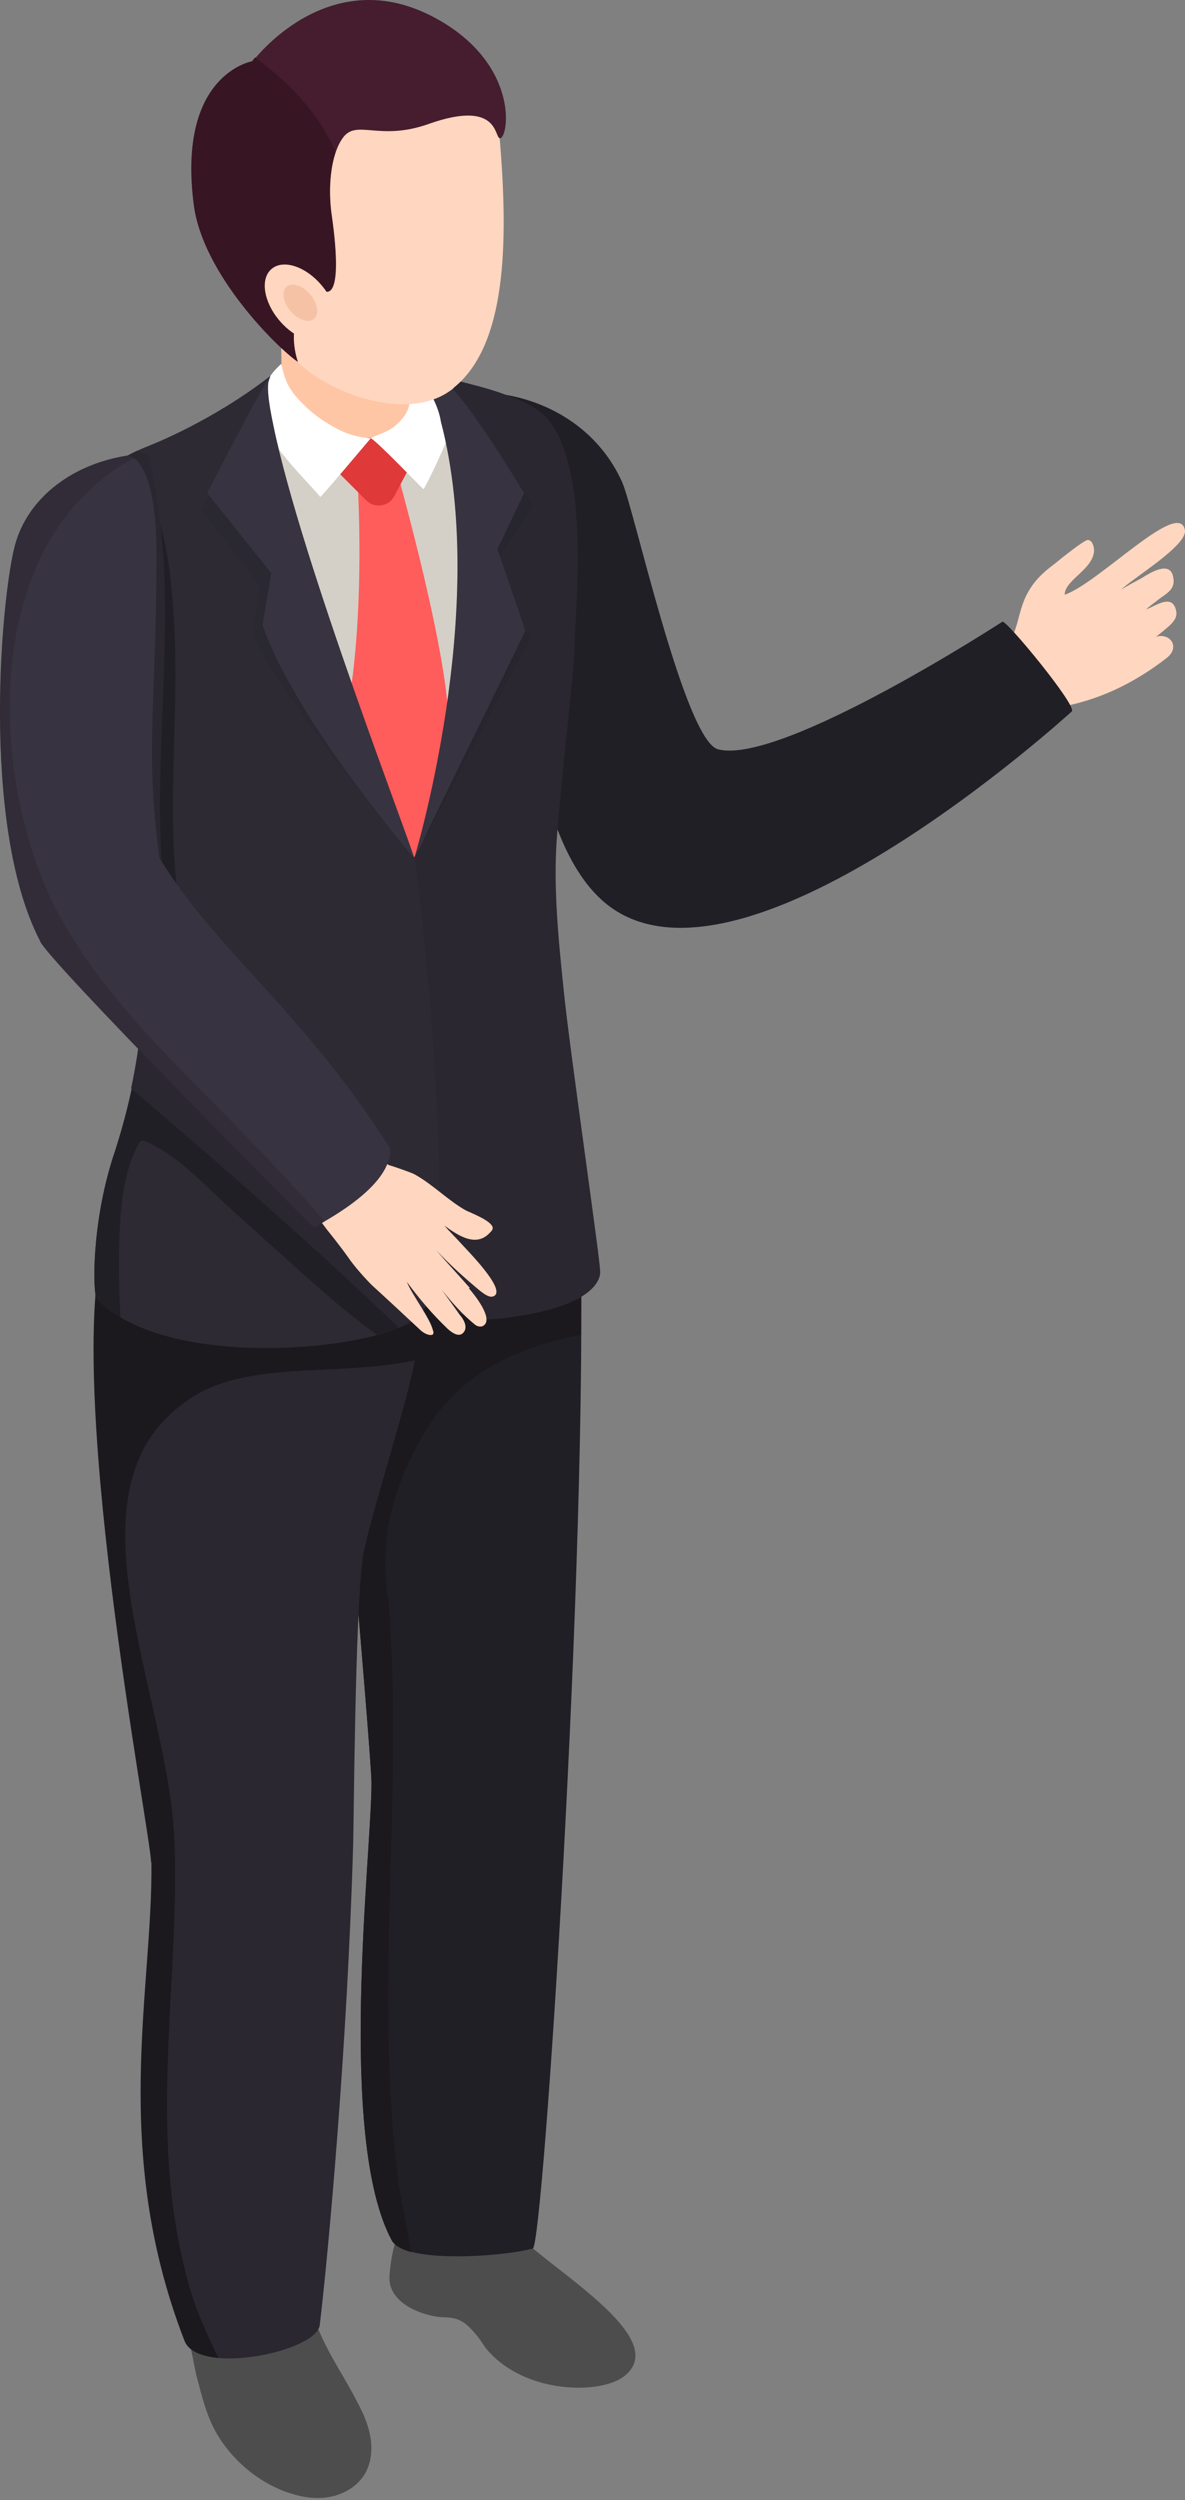 <svg width="249" height="525" viewBox="0 0 249 525" fill="none" xmlns="http://www.w3.org/2000/svg">
<rect x="0" y="0" width="249" height="525" fill="#808080" stroke="none"/>
<path d="M209.744 138.529C208.326 136.638 211.635 135.963 212.648 133.869C214.808 129.412 213.863 124.483 220.548 119.216C221.426 118.541 222.372 117.798 223.182 117.122C223.857 116.582 227.639 113.611 228.449 113.408C229.53 113.206 230.002 115.029 229.867 115.907C229.462 119.689 223.722 121.849 223.722 124.888C230.88 122.457 247.762 104.63 248.978 111.315C249.585 114.556 237.565 121.714 235.54 123.875C235.945 123.47 239.389 121.714 239.929 121.377C241.955 120.094 245.736 117.865 246.479 120.972C247.154 123.74 245.196 124.551 243.508 125.834C243.17 126.104 240.469 128.13 240.942 127.927C242.968 127.184 246.412 124.551 247.154 128.332C247.425 129.75 246.479 130.696 245.534 131.573C245.196 131.844 243.103 133.667 242.833 133.734C245.871 132.789 248.1 135.895 245.129 138.191C231.893 148.456 221.494 148.253 218.928 149.401C218.725 149.469 218.59 149.603 218.455 149.536C218.32 149.536 218.185 149.063 218.117 148.996C217.915 148.658 217.712 148.253 217.51 147.915C216.902 146.835 216.497 147.172 215.821 146.16C214.471 143.931 211.229 140.622 209.676 138.596L209.744 138.529Z" fill="#FFD6BF"/>
<path d="M101.833 86.465C104.332 83.696 103.184 82.345 106.898 83.021C117.297 85.046 126.278 91.327 130.735 101.253C133.301 107.061 143.903 155.681 150.926 157.369C164.297 160.678 210.621 130.561 210.621 130.561C211.296 129.953 226.49 148.388 225.207 149.401C225.207 149.401 154.167 214.431 126.346 188.905C109.329 173.306 110.612 129.413 105.142 113.071C102.981 106.588 100.483 100.105 100.145 93.285C100.01 90.854 100.28 88.153 101.901 86.397L101.833 86.465Z" fill="#211F26"/>
<path d="M66.853 489C68.676 493.592 71.58 497.982 73.944 502.304C74.146 502.641 74.281 502.979 74.484 503.316C75.767 505.68 76.982 508.043 77.59 510.609C78.333 513.581 78.198 516.822 76.712 519.456C75.092 522.157 72.12 523.913 69.014 524.385C65.908 524.925 62.734 524.25 59.763 523.17C53.955 520.941 48.958 516.687 45.717 511.352C43.556 507.773 42.543 503.654 41.463 499.602C40.517 496.091 40.315 492.242 38.626 489H66.786H66.853Z" fill="#4D4D4D"/>
<path d="M101.225 462.394C101.225 462.394 83.668 454.561 81.845 477.791C81.372 483.801 88.935 486.232 92.379 486.569C93.865 486.704 96.093 486.434 98.119 488.258C100.685 490.554 101.563 492.579 102.373 493.457C110.409 502.844 126.481 502.911 131.343 498.86C138.298 493.052 127.291 484.138 116.487 475.765C105.209 466.986 101.293 462.327 101.293 462.327L101.225 462.394Z" fill="#4D4D4D"/>
<path d="M76.511 257.716C76.173 276.692 75.498 289.049 74.957 334.631C74.957 334.631 78.064 370.894 78.064 374.473C78.064 389.531 70.771 448.956 82.318 470.498C84.952 475.36 105.48 473.942 111.963 472.186C114.124 471.578 123.645 326.393 121.957 257.311C121.822 252.382 121.755 249.613 121.755 249.613C111.288 248.668 76.713 247.114 76.511 257.784V257.716Z" fill="#211F26"/>
<path d="M74.957 334.563C75.497 289.049 76.105 276.692 76.51 257.649C76.713 246.979 111.287 248.533 121.754 249.478C121.754 249.478 121.821 252.246 121.956 257.176C122.159 264.131 122.159 271.965 122.091 280.271C109.396 282.837 97.916 287.699 90.421 298.908C82.722 310.996 79.413 323.084 81.642 336.252C84.951 377.984 78.333 417.556 83.871 459.288C84.681 463.677 85.626 468.269 86.369 472.929C84.411 472.389 82.925 471.511 82.317 470.43C70.77 448.956 78.063 389.464 78.063 374.405C78.063 370.826 74.957 334.563 74.957 334.563Z" fill="#1B191D"/>
<path d="M31.806 391.085C32.144 417.758 23.162 451.32 38.761 491.566C41.665 498.995 66.516 493.863 67.191 488.258C68.947 473.537 72.998 429.846 74.214 387.1C74.349 382.238 74.619 339.696 76.172 327.473C76.982 320.788 86.166 293.236 87.517 283.715C88.53 276.219 88.935 268.386 89.273 260.012C89.002 260.485 24.108 253.529 22.42 258.594C12.696 287.091 31.671 385.007 31.739 391.085H31.806Z" fill="#2B2730"/>
<path d="M31.806 391.085C31.738 384.939 12.763 287.091 22.487 258.594C24.243 253.529 89.07 260.552 89.34 260.012C89.003 268.453 88.597 276.286 87.584 283.714C87.517 284.322 87.382 284.998 87.247 285.673C70.5 289.252 50.984 285.335 38.897 294.452C12.561 313.157 35.588 355.97 36.668 386.763C37.748 416.408 31.198 446.12 38.897 476.845C40.382 483.26 42.948 489.203 45.92 495.145C42.408 494.808 39.639 493.727 38.829 491.566C23.23 451.32 32.211 417.826 31.874 391.085H31.806Z" fill="#1B191D"/>
<path d="M49.769 123.065L25.121 121.714C24.648 111.45 25.594 105.71 29.578 99.768C34.845 91.934 66.043 81.94 73.471 81.197C86.302 80.049 97.174 74.647 110.139 90.854C116.757 99.092 119.188 114.826 119.931 125.293L115.339 125.023L108.991 239.686L50.579 236.445L54.023 174.184L46.933 173.779L49.701 122.93L49.769 123.065Z" fill="#D4D0C8"/>
<path d="M73.268 147.78C72.592 152.034 87.584 183.233 87.584 183.233C87.584 183.233 94.539 155.681 94.201 150.009C93.189 132.991 82.789 96.796 82.789 96.796H74.888C74.888 96.796 77.117 124.821 73.268 147.713V147.78Z" fill="#FF5C5C"/>
<path d="M81.778 91.259L74.889 92.204L70.77 98.89L76.915 105.035C78.671 106.858 81.71 106.385 82.858 104.157L86.369 97.539L81.778 91.259Z" fill="#DF3939"/>
<path d="M69.082 90.921C64.558 89.571 59.088 87.005 59.155 84.034C59.29 76.065 58.75 59.926 58.75 59.926L87.247 70.865C87.247 70.865 88.328 84.506 87.652 87.882C86.842 92.002 75.97 92.947 69.082 90.854V90.921Z" fill="#FFC6A6"/>
<path d="M87.045 180.059C92.717 170.402 103.117 139.879 93.595 85.519C92.852 81.4 89.206 78.429 89.206 78.361C91.029 78.834 94.743 79.577 98.862 80.657C101.293 81.265 103.859 82.008 106.223 82.885C110.072 84.236 113.516 85.992 115.204 88.153C124.05 99.227 120.877 127.252 120.741 134.68C120.674 139.339 119.931 145.889 119.121 153.588C118.446 160.273 117.635 167.836 117.027 175.737C116.217 186.271 117.365 197.549 118.513 208.556C119.661 219.9 126.144 264.807 126.076 266.63C126.076 266.63 128.102 274.261 105.142 276.894C91.367 278.447 92.987 268.048 91.704 268.183C92.11 228.747 90.421 219.63 86.842 180.059H87.045Z" fill="#2B2730"/>
<path d="M23.837 242.725C29.712 224.762 29.915 213.688 31.333 199.101C33.494 176.817 25.931 159.463 23.027 145.619C21.947 140.42 14.384 111.652 17.355 104.359C19.583 98.957 27.417 95.176 30.928 93.758C31.806 93.42 44.501 88.49 56.791 78.969C45.447 127.319 87.044 179.991 87.044 179.991C87.382 180.261 93.999 232.798 91.906 268.115C90.556 268.385 91.298 274.801 86.234 277.704C74.754 284.187 33.697 287.226 20.326 272.64C19.516 271.762 19.111 257.243 23.837 242.657V242.725Z" fill="#2E2A33"/>
<path d="M31.334 199.102C33.494 176.817 25.931 159.463 23.027 145.619C21.947 140.42 14.384 111.652 17.355 104.359C18.841 100.78 22.825 97.877 26.404 95.918C34.845 105.575 36.06 120.229 36.668 132.451C37.951 158.855 32.076 187.554 44.231 212.067C50.309 224.29 59.29 234.756 67.799 245.291C75.429 254.745 83.735 265.144 87.382 276.962C87.044 277.232 86.639 277.502 86.234 277.772C84.546 278.717 82.182 279.595 79.346 280.406C71.783 275.003 64.828 268.588 57.94 262.376C53.348 258.256 48.688 254.137 44.231 249.883C40.045 245.899 35.723 241.914 30.456 239.618C30.05 239.416 29.51 239.484 29.308 239.956C25.661 246.371 25.256 254.407 25.053 261.565C24.918 266.63 25.053 271.694 25.323 276.759C23.365 275.611 21.677 274.26 20.326 272.775C19.516 271.897 19.111 257.378 23.838 242.792C29.713 224.83 29.915 213.755 31.334 199.169V199.102Z" fill="#211F26"/>
<path d="M31.333 199.101C33.494 176.817 25.931 159.463 23.027 145.619C21.947 140.42 14.384 111.652 17.355 104.359C19.178 99.903 24.985 96.459 28.835 94.635C29.51 95.175 30.185 95.581 31.063 95.176C39.842 130.358 28.835 164.392 36.533 200.655C44.231 232.528 69.487 249.005 88.192 274.26C88.394 274.598 88.597 274.936 88.8 275.341C88.124 276.219 87.314 277.029 86.166 277.704C85.491 278.11 84.68 278.447 83.803 278.785C65.3 261.093 46.527 244.751 27.552 228.544C29.78 218.009 30.253 209.366 31.198 199.034L31.333 199.101Z" fill="#2B2730"/>
<path d="M83.262 89.233C84.613 87.95 85.761 86.734 86.099 84.506C86.571 81.467 86.234 77.821 86.234 77.821C86.234 77.821 86.639 77.821 88.867 78.293L91.096 80.995L93.527 81.13L93.189 87.68L95.62 87.815C95.215 89.908 90.555 100.173 89.002 102.739C88.462 102.334 79.076 92.475 77.86 92.002C79.616 91.191 81.844 90.584 83.262 89.233Z" fill="white"/>
<g style="mix-blend-mode:multiply" opacity="0.2">
<path d="M94.135 80.725C98.727 84.574 111.962 106.183 111.962 106.183L104.602 117.392L111.354 134.207L87.044 180.261C87.044 180.261 102.981 127.994 92.649 88.558C91.636 81.873 84.883 75.457 84.883 75.457C84.883 75.457 92.379 79.239 94.135 80.792V80.725Z" fill="#191C22"/>
</g>
<path d="M94.134 80.725C98.726 84.574 110.138 103.549 110.138 103.549L104.533 115.299L110.408 132.451L87.043 180.261C87.043 180.261 102.98 127.994 92.648 88.558C91.635 81.873 84.882 75.457 84.882 75.457C84.882 75.457 92.378 79.239 94.134 80.792V80.725Z" fill="#383340"/>
<path d="M54.834 84.776C54.834 84.776 56.657 79.374 56.792 79.036C57.197 78.159 59.088 76.403 59.088 76.403C59.493 78.091 59.898 79.847 60.844 81.4C61.722 82.885 63.072 84.304 64.287 85.452C66.178 87.275 68.407 88.76 70.703 89.976C74.552 92.069 77.928 92.002 77.928 92.002C77.861 92.069 67.394 104.562 67.259 104.359C66.516 102.874 52.538 90.111 54.834 84.776Z" fill="white"/>
<g style="mix-blend-mode:multiply" opacity="0.2">
<path d="M54.563 122.862L42.34 107.196C42.34 107.196 55.441 80.387 56.791 79.036C55.913 80.454 56.319 84.033 57.467 89.436C63.274 117.73 86.774 178.235 87.044 180.261C59.29 147.037 53.212 133.802 53.212 133.802L54.563 122.862Z" fill="#191C22"/>
</g>
<path d="M56.994 120.364L43.556 103.549C43.556 103.549 55.441 80.319 56.791 79.036C55.913 80.454 56.319 84.033 57.467 89.436C63.274 117.73 86.774 178.235 87.044 180.261C59.29 147.037 55.171 131.168 55.171 131.168L56.994 120.431V120.364Z" fill="#383340"/>
<path d="M95.284 81.535C91.638 84.506 86.708 85.316 81.643 84.709C75.093 83.966 68.205 80.86 63.613 77.011C63.208 76.673 62.736 76.2 62.33 75.66C62.263 75.66 62.195 75.525 62.128 75.525C57.401 70.055 50.58 56.82 49.162 51.012C48.96 49.932 48.757 48.851 48.554 47.838C46.123 30.146 62.128 25.824 74.35 16.438C81.238 11.036 89.139 9.347 95.217 12.116C100.484 14.547 104.265 20.354 105.076 29.943C106.764 50.877 106.494 72.554 95.284 81.468V81.535Z" fill="#FFD6BF"/>
<path d="M105.008 28.998C103.86 28.998 104.94 20.76 90.084 26.027C79.617 29.741 74.958 24.946 72.054 28.931C69.488 32.442 68.813 39.465 69.758 45.542C70.163 48.446 72.459 64.788 67.192 60.601C63.883 57.968 65.099 60.939 63.95 62.897C60.844 68.097 61.654 73.162 62.6 75.998C58.413 73.162 42.679 57.698 40.788 43.111C37.209 15.56 53.079 12.926 53.079 12.926C53.079 12.926 68.61 -8.007 90.759 3.405C109.329 12.994 106.966 29.066 105.008 29.066V28.998Z" fill="#451D2E"/>
<path d="M53.011 12.791C53.011 12.791 53.214 12.521 53.619 12.049C60.777 17.316 67.124 24.001 70.501 31.902C69.218 35.683 69.015 40.883 69.691 45.475C70.096 48.379 72.392 64.721 67.124 60.534C63.816 57.9 65.031 60.871 63.883 62.83C60.777 68.029 61.587 73.094 62.532 75.93C58.346 73.094 42.612 57.63 40.721 43.044C37.142 15.492 53.011 12.859 53.011 12.859V12.791Z" fill="#381523"/>
<path d="M69.218 70.731C66.787 72.824 62.06 71.271 58.751 67.354C55.374 63.438 54.632 58.508 57.062 56.482C59.493 54.389 64.22 55.942 67.529 59.858C70.906 63.775 71.648 68.705 69.218 70.731Z" fill="#FFD6BF"/>
<path d="M65.976 66.949C64.828 67.894 62.667 67.219 61.047 65.328C59.494 63.505 59.088 61.209 60.236 60.196C61.384 59.251 63.545 59.926 65.166 61.817C66.719 63.64 67.124 65.936 65.976 66.949Z" fill="#F5C2A6"/>
<path d="M98.727 270.479C96.431 267.845 94 265.279 91.637 262.511C94.541 265.617 97.647 268.386 100.888 271.087C101.631 271.627 103.049 272.843 103.994 272.032C105.953 270.412 98.39 262.781 97.039 261.295C95.823 259.945 94.541 258.729 93.393 257.378C96.364 259.539 100.213 262.105 103.117 258.662C103.387 258.459 103.589 258.054 103.522 257.716C103.117 256.298 99.065 254.745 97.917 254.205C94.068 252.044 90.894 248.667 87.045 246.574C86.437 246.236 82.723 244.953 81.778 244.683C81.643 244.683 79.617 243.333 78.334 241.779L77.186 243.4L71.851 239.619C68.542 242.05 65.503 244.751 62.87 247.79L64.896 252.652C66.179 254.813 67.597 256.771 68.677 258.189C70.298 260.215 71.581 261.835 73.134 263.996C74.35 265.82 76.646 268.386 78.131 269.871C81.98 273.383 84.209 275.476 88.058 279.055C88.666 279.663 89.408 280.203 90.286 280.338C91.029 280.406 91.164 280.136 91.029 279.46C91.029 279.393 90.962 279.393 90.962 279.393C90.556 277.097 86.437 271.694 85.492 269.196C88.193 272.842 90.826 275.949 94.068 279.055C94.878 279.798 96.566 281.081 97.512 279.663C98.322 278.515 97.309 276.894 96.634 276.151C95.351 274.328 94.068 272.572 92.852 270.884C95.013 273.585 97.242 276.084 99.808 278.177C100.415 278.65 101.226 278.717 101.699 278.312C103.657 276.759 99.605 271.762 98.525 270.547L98.727 270.479Z" fill="#FFD6BF"/>
<path d="M26.809 95.716C28.024 95.513 32.886 98.012 32.886 116.379C32.886 147.645 30.388 157.234 33.494 180.194C46.054 200.452 63.409 212 81.979 241.172C82.385 248.802 69.554 255.758 65.908 257.784C65.908 257.784 8.914 200.587 8.373 197.481C-4.322 172.901 0.405 123.132 3.376 113.678C6.348 104.157 15.464 97.404 26.809 95.648V95.716Z" fill="#383340"/>
<path opacity="0.5" d="M3.377 113.746C6.349 104.224 15.465 97.472 26.81 95.716C27.08 95.716 27.553 95.716 28.16 96.189C-5.941 114.624 -1.89 167.836 13.507 194.105C26.675 216.659 46.461 231.177 68.205 256.501C67.259 257.041 66.449 257.514 65.909 257.851C65.909 257.851 8.915 200.655 8.374 197.549C-4.321 172.968 0.406 123.2 3.377 113.746Z" fill="#2B2730"/>
</svg>
